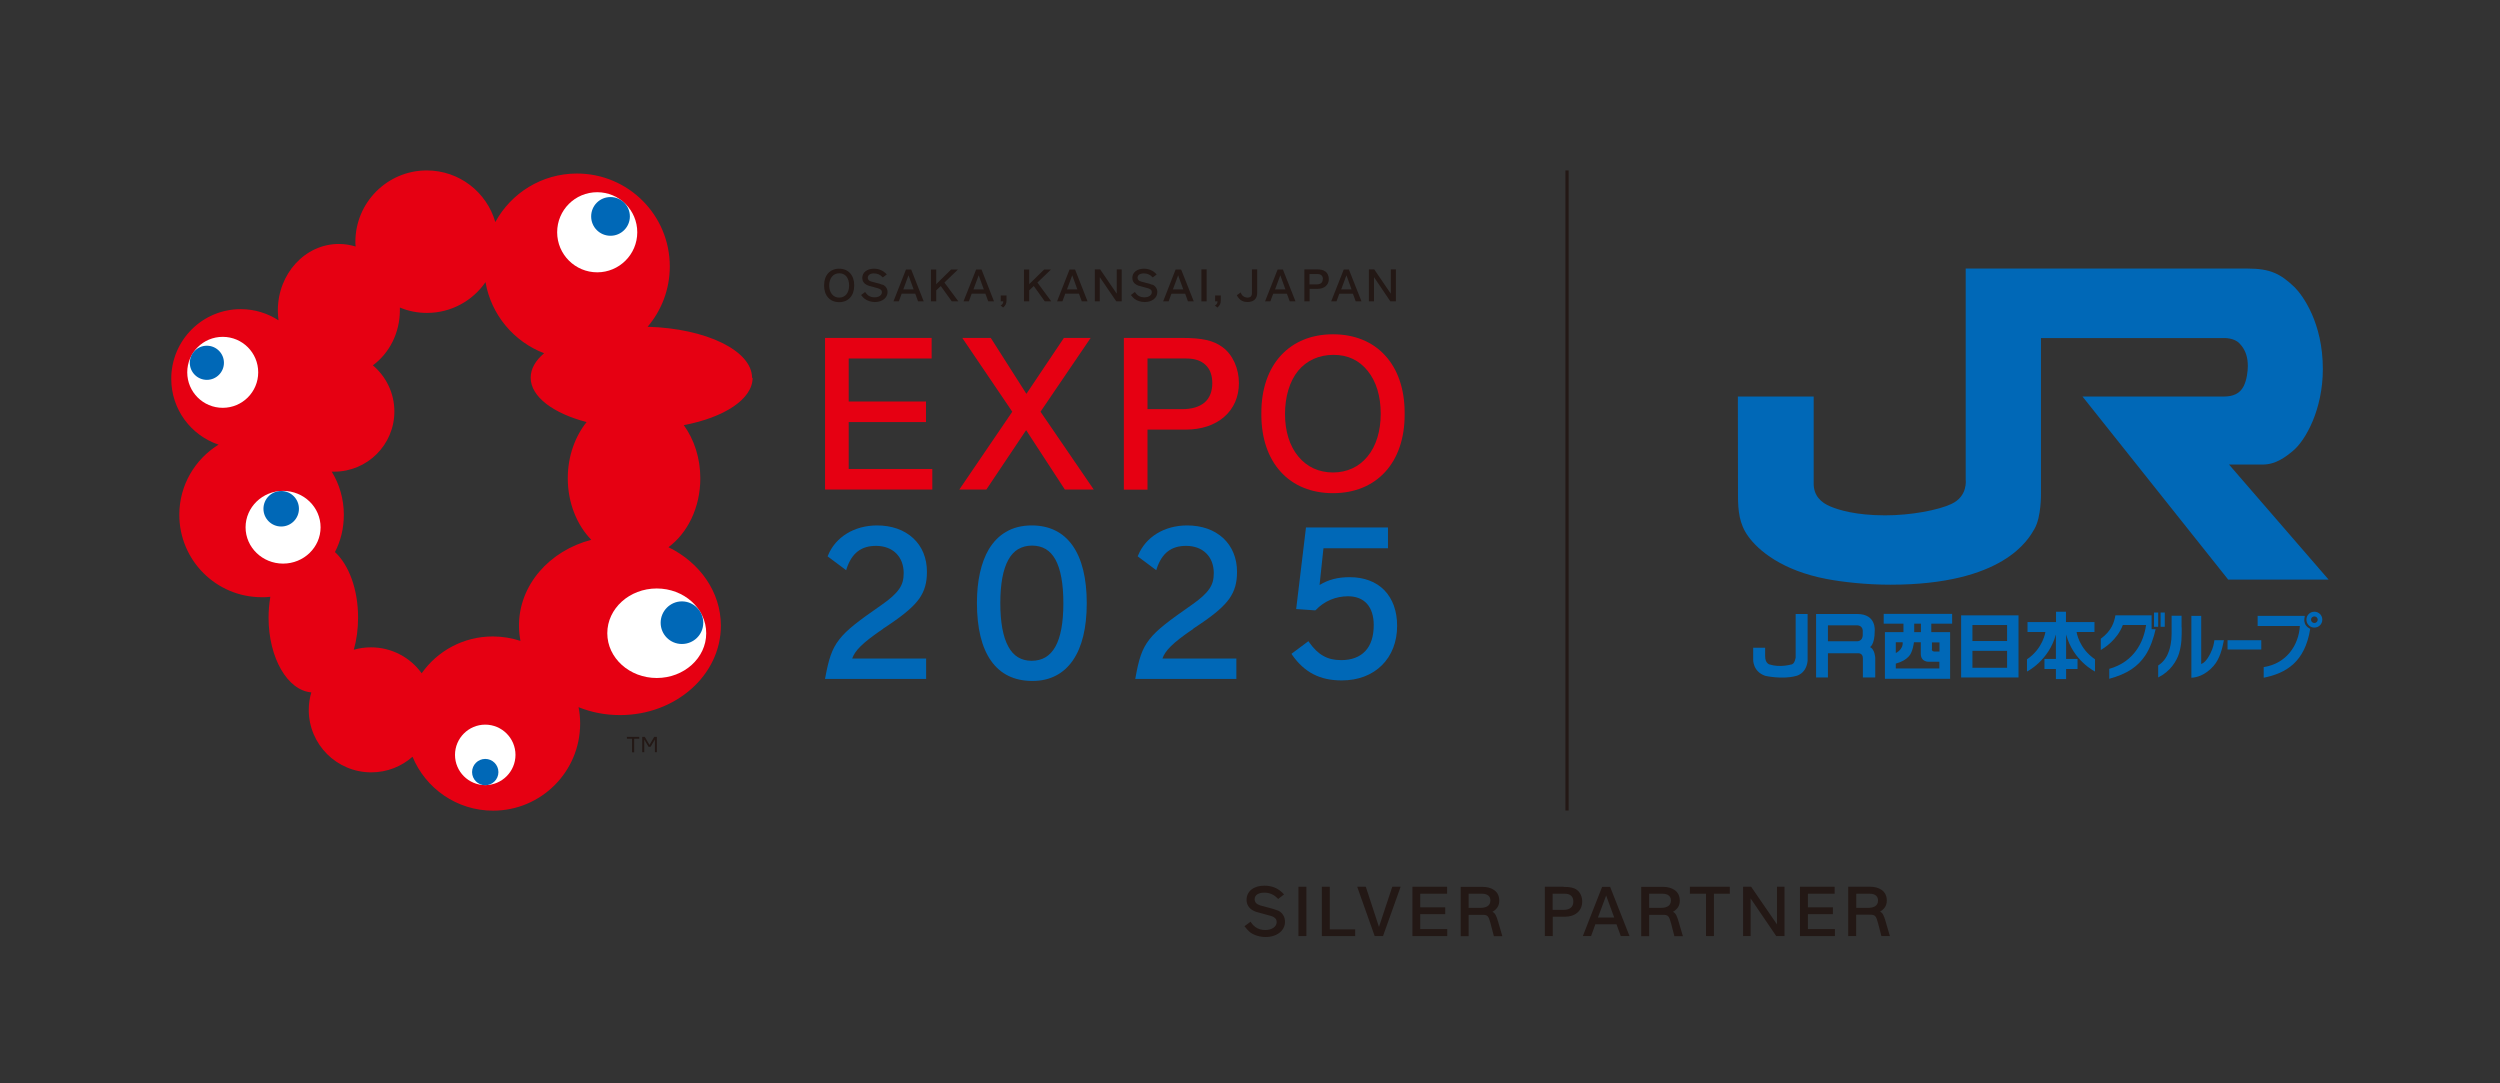<?xml version="1.0" encoding="UTF-8"?><svg id="_レイヤー_2" xmlns="http://www.w3.org/2000/svg" viewBox="0 0 185.99 80.6"><rect x="0" y="0" width="185.99" height="80.6" fill="#333333" stroke="none"/><defs><style>.cls-1{fill:none;}.cls-2{fill:#231815;}.cls-3{fill:#fff;}.cls-4{fill:#0068b7;}.cls-5{fill:#e60012;}</style></defs><g id="_編集モード"><rect class="cls-1" width="185.99" height="80.6"/><path class="cls-2" d="M95.04,67.74c-.19-.09-.4-.15-.87-.27-.44-.11-.48-.13-.6-.19-.15-.08-.23-.22-.23-.38,0-.3.27-.49.71-.49.4,0,.73.14,1.01.44l.03.03.44-.34-.03-.03c-.39-.42-.85-.62-1.44-.62-.79,0-1.32.42-1.32,1.05,0,.35.17.63.49.8.17.09.23.11.66.22.69.18.74.2.85.26.17.09.24.21.24.38,0,.34-.36.59-.85.59-.29,0-.55-.08-.76-.24-.1-.07-.2-.18-.31-.34l-.02-.04-.46.34.03.03c.15.18.26.31.38.41.3.23.74.36,1.17.36.84,0,1.44-.48,1.44-1.13,0-.39-.21-.71-.56-.86Z"/><rect class="cls-2" x="96.6" y="65.97" width=".59" height="3.67"/><polygon class="cls-2" points="98.93 65.97 98.34 65.97 98.34 69.64 100.82 69.64 100.82 69.14 98.93 69.14 98.93 65.97"/><polygon class="cls-2" points="102.59 68.96 101.62 66 101.61 65.97 100.97 65.97 102.26 69.61 102.27 69.64 102.89 69.64 104.18 66.03 104.2 65.97 103.58 65.97 102.59 68.96"/><polygon class="cls-2" points="105.66 68.01 107.52 68.01 107.52 67.5 105.66 67.5 105.66 66.49 107.66 66.49 107.66 65.97 105.08 65.97 105.08 69.64 107.67 69.64 107.67 69.12 105.66 69.12 105.66 68.01"/><path class="cls-2" d="M111.04,67.83c.34-.2.5-.46.5-.83,0-.75-.64-1.02-1.23-1.02h-1.64v3.67h.59v-1.59h1.01c.41,0,.47.07.63.67l.23.89v.03h.64l-.31-1.06c-.14-.47-.22-.65-.42-.75ZM109.26,66.49h1c.39,0,.62.18.62.5,0,.45-.4.55-.73.55h-.89v-1.05Z"/><path class="cls-2" d="M116.33,65.97h-1.4v3.67h.59v-1.44h.91c.77,0,1.28-.45,1.28-1.13,0-.36-.15-.69-.4-.87-.22-.16-.49-.22-.98-.22ZM117.05,67.07c0,.4-.25.62-.72.62h-.82v-1.2h.92c.4,0,.62.21.62.58Z"/><path class="cls-2" d="M119.79,65.98h-.6l-1.41,3.6-.02.06h.61l.32-.88h1.57l.31.85v.03h.66l-1.43-3.63v-.03ZM120.08,68.26h-1.2l.61-1.64.6,1.64Z"/><path class="cls-2" d="M124.47,67.83c.34-.2.5-.46.5-.83,0-.75-.64-1.02-1.23-1.02h-1.64v3.67h.59v-1.59h1.01c.41,0,.47.07.63.67l.23.89v.03h.64l-.31-1.06c-.14-.47-.22-.65-.42-.75ZM122.69,66.49h1c.39,0,.62.18.62.5,0,.45-.4.55-.73.55h-.89v-1.05Z"/><polygon class="cls-2" points="125.72 66.49 126.92 66.49 126.92 69.64 127.51 69.64 127.51 66.49 128.69 66.49 128.69 65.97 125.72 65.97 125.72 66.49"/><polygon class="cls-2" points="132.2 68.77 130.29 65.99 130.28 65.97 129.68 65.97 129.68 69.64 130.24 69.64 130.24 66.84 132.13 69.62 132.14 69.64 132.76 69.64 132.76 65.97 132.2 65.97 132.2 68.77"/><polygon class="cls-2" points="134.5 68.01 136.36 68.01 136.36 67.5 134.5 67.5 134.5 66.49 136.49 66.49 136.49 65.97 133.91 65.97 133.91 69.64 136.51 69.64 136.51 69.12 134.5 69.12 134.5 68.01"/><path class="cls-2" d="M140.29,68.57c-.14-.47-.22-.65-.42-.75.34-.2.5-.46.5-.83,0-.75-.64-1.02-1.23-1.02h-1.64v3.67h.59v-1.59h1.01c.41,0,.47.07.63.67l.23.89v.03h.64l-.31-1.06ZM138.1,66.49h1c.39,0,.62.18.62.5,0,.45-.4.55-.73.55h-.89v-1.05Z"/><polygon class="cls-5" points="63.14 31.4 68.89 31.4 68.89 29.87 63.14 29.87 63.14 26.67 69.31 26.67 69.31 25.14 61.38 25.14 61.38 36.42 69.36 36.42 69.36 34.89 63.14 34.89 63.14 31.4"/><polygon class="cls-5" points="81.14 25.14 79.15 25.14 76.36 29.3 73.71 25.14 71.59 25.14 75.31 30.63 71.37 36.42 73.38 36.42 76.34 32 79.22 36.42 81.37 36.42 77.41 30.63 81.14 25.14"/><path class="cls-5" d="M90.94,25.82c-.66-.49-1.5-.68-3.01-.68h-4.32v11.29h1.76v-4.47h2.85c1.16,0,2.15-.33,2.86-.95.71-.62,1.09-1.49,1.09-2.51,0-.53-.11-1.06-.32-1.53-.22-.48-.53-.88-.91-1.15ZM90.19,28.5c0,.62-.19,1.11-.57,1.44-.39.33-.95.5-1.69.5h-2.56v-3.77h2.88c.63,0,1.11.16,1.44.48.33.31.5.77.5,1.36Z"/><path class="cls-5" d="M103.06,26.46c-.94-1.04-2.29-1.59-3.89-1.59s-2.94.55-3.89,1.59c-.94,1.03-1.44,2.5-1.44,4.25v.14c0,1.75.5,3.22,1.44,4.25.94,1.04,2.29,1.59,3.89,1.59s2.94-.55,3.89-1.59c.94-1.03,1.44-2.5,1.44-4.25v-.14c0-1.75-.5-3.22-1.44-4.25ZM99.17,35.15c-1.05,0-1.94-.41-2.58-1.19-.65-.78-.99-1.88-.99-3.16s.34-2.44.98-3.22c.64-.77,1.55-1.18,2.63-1.18s1.91.41,2.54,1.19c.64.79.97,1.89.97,3.19s-.34,2.4-.98,3.18c-.64.78-1.53,1.19-2.58,1.19Z"/><path class="cls-4" d="M65.7,46.77l.48-.32c1.14-.77,1.81-1.35,2.22-1.93.39-.57.56-1.16.56-1.98,0-1.01-.35-1.88-1.02-2.5-.67-.62-1.6-.95-2.69-.95-1.69,0-3.09.86-3.65,2.23l-.03.07,1.38,1.03.04-.13c.39-1.15,1.08-1.68,2.18-1.68,1.25,0,2.06.8,2.06,2.03,0,.48-.1.84-.34,1.18-.24.35-.64.72-1.3,1.18-1.73,1.2-2.59,1.85-3.15,2.57-.57.73-.79,1.49-1.04,2.82l-.02.12h7.52v-1.52h-5.5c.2-.56.68-1.11,2.3-2.21Z"/><path class="cls-4" d="M76.77,39.09c-.74,0-1.4.16-1.94.49-.51.29-.93.73-1.27,1.29-.57.97-.88,2.34-.88,3.97,0,1.88.35,3.33,1.05,4.32.7,1,1.74,1.5,3.08,1.5.65,0,1.23-.13,1.73-.39.5-.25.93-.64,1.27-1.13.69-.99,1.04-2.43,1.04-4.27,0-3.72-1.45-5.78-4.09-5.78ZM75.76,40.85c.29-.17.63-.26,1.01-.26.79,0,1.36.34,1.75,1.04.39.71.59,1.8.59,3.25s-.2,2.53-.6,3.24c-.4.7-.97,1.04-1.77,1.04-.38,0-.71-.09-1-.26-.29-.17-.53-.44-.72-.79-.4-.72-.6-1.81-.6-3.24s.2-2.51.6-3.23c.19-.35.44-.61.73-.79Z"/><path class="cls-4" d="M88.77,46.77l.48-.32c1.15-.77,1.81-1.35,2.22-1.93.39-.57.56-1.16.56-1.98,0-1.01-.36-1.88-1.02-2.5-.67-.62-1.6-.95-2.69-.95-1.7,0-3.09.86-3.65,2.23l-.03.07,1.38,1.03.04-.13c.39-1.15,1.08-1.68,2.18-1.68,1.25,0,2.06.8,2.06,2.03,0,.48-.1.84-.34,1.18-.24.35-.64.72-1.3,1.18-1.72,1.2-2.59,1.85-3.15,2.57-.57.73-.79,1.49-1.03,2.82l-.02.12h7.52v-1.52h-5.5c.2-.56.68-1.11,2.3-2.21Z"/><path class="cls-4" d="M102.99,43.91c-.62-.64-1.52-.97-2.58-.97-.89,0-1.57.18-2.24.58l.29-2.73h4.8v-1.55h-6.1l-.73,6.07,1.42.1.04-.03c.63-.66,1.48-1.02,2.4-1.02.59,0,1.08.19,1.41.56.33.37.5.92.5,1.58,0,.84-.21,1.5-.63,1.94-.41.44-1.02.67-1.79.67-.53,0-.96-.1-1.34-.32-.38-.21-.71-.54-1.04-1l-.06-.09-1.26.94.05.08c.46.66.98,1.13,1.58,1.44.6.31,1.29.46,2.11.46,1.21,0,2.24-.39,2.98-1.12.74-.73,1.14-1.75,1.14-2.94,0-1.1-.33-2.01-.95-2.65Z"/><path class="cls-2" d="M62.43,19.99c-.68,0-1.12.48-1.12,1.23v.03c0,.75.44,1.23,1.12,1.23s1.12-.48,1.12-1.23v-.03c0-.75-.44-1.23-1.12-1.23ZM62.43,22.14c-.44,0-.74-.36-.74-.9s.29-.91.75-.91.73.36.73.91-.29.9-.73.9Z"/><path class="cls-2" d="M65.66,21.19c-.13-.06-.26-.1-.56-.17-.28-.07-.31-.08-.39-.12-.1-.05-.15-.14-.15-.24,0-.19.18-.32.45-.32.26,0,.47.09.65.28l.02.02.29-.22-.02-.03c-.26-.27-.56-.4-.94-.4-.5,0-.86.28-.86.68,0,.23.11.41.32.52.11.06.15.07.43.14.44.12.48.13.55.17.11.06.16.13.16.24,0,.22-.23.38-.54.38-.19,0-.35-.05-.49-.15-.06-.05-.13-.12-.2-.22l-.02-.03-.3.23.02.02c.09.11.16.2.25.26.2.15.48.24.76.24.54,0,.94-.31.94-.74,0-.25-.14-.46-.37-.56Z"/><path class="cls-2" d="M67.79,20.05h-.39l-.93,2.37h.4l.21-.57h1.01l.21.57h.42l-.93-2.37ZM67.97,21.53h-.77l.39-1.05.38,1.05Z"/><polygon class="cls-2" points="70.26 21.02 71.27 20.05 70.76 20.05 69.65 21.14 69.65 20.05 69.26 20.05 69.26 22.42 69.65 22.42 69.65 21.6 69.99 21.28 70.8 22.41 70.81 22.42 71.3 22.42 70.26 21.02"/><path class="cls-2" d="M73.01,20.05h-.39l-.94,2.37h.4l.21-.57h1.02l.21.57h.43l-.93-2.37ZM73.19,21.53h-.77l.39-1.05.38,1.05Z"/><path class="cls-2" d="M74.45,21.99v.43h.19c0,.13-.06.22-.16.29l-.04.02.19.15.02-.02c.16-.14.23-.28.23-.52v-.36h-.43Z"/><polygon class="cls-2" points="77.18 21.02 78.19 20.05 77.68 20.05 76.57 21.14 76.57 20.05 76.18 20.05 76.18 22.42 76.57 22.42 76.57 21.6 76.91 21.28 77.72 22.41 77.72 22.42 78.21 22.42 77.18 21.02"/><path class="cls-2" d="M79.97,20.05h-.4l-.93,2.37h.4l.21-.57h1.02l.21.57h.43l-.93-2.37ZM80.15,21.53h-.77l.39-1.05.38,1.05Z"/><polygon class="cls-2" points="83.08 20.04 83.08 21.85 81.86 20.06 81.85 20.04 81.45 20.04 81.45 22.42 81.82 22.42 81.82 20.62 83.04 22.41 83.05 22.42 83.45 22.42 83.45 20.04 83.08 20.04"/><path class="cls-2" d="M85.73,21.19c-.13-.06-.26-.1-.56-.17-.28-.07-.31-.08-.39-.12-.1-.05-.15-.14-.15-.24,0-.19.17-.32.46-.32.26,0,.47.09.65.28l.02.02.29-.22-.02-.03c-.26-.27-.56-.4-.93-.4-.51,0-.86.28-.86.68,0,.23.11.41.32.52.11.06.15.07.43.14.45.12.48.13.55.17.11.06.15.13.15.24,0,.22-.23.38-.55.38-.19,0-.35-.05-.49-.15-.07-.05-.13-.12-.2-.22l-.02-.03-.3.23.02.02c.09.11.17.2.25.26.19.15.48.24.76.24.55,0,.94-.31.94-.74,0-.25-.14-.46-.37-.56Z"/><path class="cls-2" d="M87.86,20.07v-.02h-.4l-.91,2.33-.02.04h.41l.21-.57h1.02l.21.57h.43l-.93-2.35ZM88.03,21.53h-.77l.39-1.05.38,1.05Z"/><rect class="cls-2" x="89.38" y="20.04" width=".39" height="2.38"/><path class="cls-2" d="M90.4,21.99v.43h.18c0,.13-.06.22-.16.29l-.04.02.19.15.02-.02c.17-.14.23-.28.23-.52v-.36h-.43Z"/><path class="cls-2" d="M93.14,20.04v1.73c0,.26-.1.37-.33.37-.16,0-.31-.07-.4-.18-.04-.05-.07-.12-.1-.17v-.04s-.29.21-.29.21v.02c.04.06.08.14.12.18.16.21.39.31.68.31.44,0,.71-.25.71-.66v-1.77h-.39Z"/><path class="cls-2" d="M95.45,20.07v-.02h-.4l-.92,2.33-.02.04h.4l.21-.57h1.02l.21.57h.43l-.93-2.35ZM95.63,21.53h-.77l.39-1.05.38,1.05Z"/><path class="cls-2" d="M98.58,20.19c-.14-.11-.32-.15-.63-.15h-.91v2.38h.39v-.93h.59c.5,0,.84-.29.84-.73,0-.23-.1-.45-.26-.57ZM98.41,20.76c0,.33-.25.4-.46.4h-.53v-.77h.6c.25,0,.4.13.4.37Z"/><path class="cls-2" d="M100.37,20.07v-.02h-.4l-.92,2.33-.02.04h.4l.21-.57h1.01l.21.57h.43l-.93-2.35ZM100.55,21.53h-.77l.39-1.05.38,1.05Z"/><polygon class="cls-2" points="103.47 20.04 103.47 21.85 102.25 20.06 102.24 20.04 101.84 20.04 101.84 22.42 102.22 22.42 102.22 20.62 103.43 22.41 103.44 22.42 103.85 22.42 103.85 20.04 103.47 20.04"/><path class="cls-5" d="M55.95,28.11c0-2.03-3.44-3.68-7.77-3.8,1.03-1.21,1.65-2.78,1.65-4.49,0-3.82-3.09-6.91-6.91-6.91-2.62,0-4.9,1.46-6.07,3.61-.64-2.22-2.68-3.84-5.1-3.84-2.93,0-5.31,2.38-5.31,5.31,0,.12,0,.23.02.35-.4-.12-.82-.19-1.25-.19-2.51,0-4.54,2.21-4.54,4.95,0,.25.02.49.05.73-.81-.52-1.77-.83-2.81-.83-2.86,0-5.17,2.32-5.17,5.18,0,2.28,1.47,4.21,3.52,4.9-1.75,1.08-2.92,3.01-2.92,5.22,0,3.38,2.74,6.13,6.13,6.13.22,0,.43,0,.64-.03-.08.49-.13,1.02-.13,1.55,0,2.99,1.41,5.42,3.18,5.56-.12.41-.19.85-.19,1.3,0,2.57,2.08,4.65,4.65,4.65,1.18,0,2.25-.44,3.07-1.16.97,2.35,3.29,4.01,5.99,4.01,3.58,0,6.48-2.9,6.48-6.48,0-.42-.04-.83-.12-1.22.94.38,1.98.59,3.09.59,4.14,0,7.5-2.98,7.5-6.65,0-2.52-1.58-4.71-3.9-5.84,1.42-1.05,2.37-2.95,2.37-5.12,0-1.52-.46-2.9-1.23-3.96,3-.57,5.12-1.93,5.12-3.52ZM31.37,50.09c-.84-1.17-2.22-1.93-3.77-1.93-.45,0-.87.06-1.28.18.21-.73.32-1.54.32-2.4,0-2.1-.69-3.92-1.72-4.87.43-.83.66-1.77.66-2.78,0-1.17-.33-2.27-.9-3.2.06,0,.12,0,.18,0,2.47,0,4.48-2,4.48-4.48,0-1.38-.63-2.61-1.6-3.43,1.21-.89,2.01-2.39,2.01-4.11,0-.06,0-.13,0-.19.62.26,1.3.4,2.01.4,1.81,0,3.41-.91,4.36-2.29.42,2.43,2.11,4.43,4.36,5.29-.64.54-1,1.16-1,1.82,0,1.41,1.67,2.65,4.16,3.3-.86,1.08-1.4,2.55-1.4,4.18,0,1.83.68,3.48,1.75,4.58-3.11.81-5.38,3.36-5.38,6.38,0,.39.04.77.11,1.14-.65-.21-1.34-.33-2.06-.33-2.19,0-4.12,1.08-5.29,2.74Z"/><path class="cls-3" d="M52.54,47.11c0,1.84-1.65,3.33-3.68,3.33s-3.68-1.49-3.68-3.33,1.65-3.33,3.68-3.33,3.68,1.49,3.68,3.33Z"/><path class="cls-4" d="M52.32,46.33c0,.88-.71,1.58-1.59,1.58s-1.58-.71-1.58-1.58.71-1.59,1.58-1.59,1.59.71,1.59,1.59Z"/><path class="cls-3" d="M47.41,17.28c0,1.65-1.34,2.98-2.98,2.98s-2.98-1.33-2.98-2.98,1.33-2.98,2.98-2.98,2.98,1.34,2.98,2.98Z"/><path class="cls-4" d="M46.86,16.1c0,.79-.64,1.44-1.44,1.44s-1.44-.64-1.44-1.44.64-1.44,1.44-1.44,1.44.64,1.44,1.44Z"/><path class="cls-3" d="M19.21,27.7c0,1.46-1.18,2.64-2.64,2.64s-2.64-1.18-2.64-2.64,1.18-2.64,2.64-2.64,2.64,1.18,2.64,2.64Z"/><path class="cls-4" d="M16.66,26.99c0,.7-.57,1.27-1.27,1.27s-1.27-.57-1.27-1.27.57-1.27,1.27-1.27,1.27.57,1.27,1.27Z"/><path class="cls-3" d="M23.85,39.23c0,1.49-1.25,2.7-2.79,2.7s-2.79-1.21-2.79-2.7,1.25-2.71,2.79-2.71,2.79,1.21,2.79,2.71Z"/><path class="cls-4" d="M19.6,37.85c0,.73.59,1.32,1.32,1.32s1.32-.59,1.32-1.32-.59-1.32-1.32-1.32-1.32.59-1.32,1.32Z"/><path class="cls-3" d="M38.35,56.16c0,1.24-1.01,2.25-2.25,2.25s-2.25-1.01-2.25-2.25,1.01-2.25,2.25-2.25,2.25,1.01,2.25,2.25Z"/><path class="cls-4" d="M35.12,57.44c0-.54.44-.98.98-.98s.98.44.98.98-.44.98-.98.98-.98-.44-.98-.98Z"/><path class="cls-2" d="M47.56,54.96h-.38v1.01h-.16v-1.01h-.38v-.14h.92v.14Z"/><path class="cls-2" d="M48.87,54.82v1.14h-.15v-.94l-.32.54h-.15l-.32-.54v.94h-.15v-1.14h.19l.35.6.35-.6h.19Z"/><rect class="cls-2" x="116.46" y="12.68" width=".24" height="47.62"/><path class="cls-4" d="M129.3,29.5h5.63v6.48c0,.9.55,1.42,1.27,1.71.58.24,1.85.65,4.05.65,1.93,0,3.94-.39,4.91-.84,1.26-.57,1.08-1.82,1.08-1.82v-15.7h20.99c1.65,0,2.43.38,3.48,1.39.61.61,2.1,2.65,2.1,6.08,0,3.02-1.28,5.3-2.21,6.08-.6.5-1.31,1.03-2.27,1.03h-2.5l7.41,8.56h-7.47l-10.84-13.62h10.52c.67,0,1.19-.21,1.47-.77.23-.45.31-1.11.31-1.5,0-.62-.15-1.19-.61-1.67-.39-.43-1.13-.41-1.13-.41h-13.65v11.55s.04,1.75-.49,2.66c-.43.74-2.26,4.14-10.72,4.14-1.84,0-3.62-.21-4.76-.43-3.25-.62-5.04-2.09-5.81-3.17-.66-.9-.76-1.91-.76-2.99,0-.16-.01-7.41-.01-7.41Z"/><path class="cls-4" d="M162.31,46.69c0,.69.01,1.22-.2,1.92-.17.56-.64,1.34-1.55,1.79v-.89c.24-.16.6-.45.81-1.1.07-.21.19-.64.19-1.27v-1.33h.74v.87M163.76,49.4c.17-.06.4-.23.67-.76.24-.47.28-.78.31-1.01h.71c-.13.66-.31,1.38-.76,1.9-.64.74-1.33.88-1.66.89v-4.6h.73v3.58Z"/><rect class="cls-4" x="165.72" y="47.63" width="2.51" height=".69"/><path class="cls-4" d="M171.43,46.22c-.01-.1.01-.28.04-.4h-3.51v.75h3.14c-.08,1.39-.96,2.79-2.69,3.06v.79c1.64-.33,3.06-1.14,3.46-3.63-.27-.15-.4-.32-.44-.58"/><path class="cls-4" d="M172.18,45.51c-.33,0-.59.26-.59.59s.26.59.59.59.59-.26.59-.59-.26-.59-.59-.59M172.18,46.35c-.14,0-.25-.11-.25-.25s.11-.24.25-.24.25.11.25.24-.11.25-.25.25"/><path class="cls-4" d="M160.08,45.78h-2.7c-.1.5-.25,1.12-1.09,1.74v.84c.22-.13,1.22-.74,1.64-1.86h1.73c-.18,1.27-.9,2.74-2.74,3.26v.74c1.34-.37,2.11-.89,2.69-1.75.35-.53.62-1.29.76-1.94h-.3v-1.01"/><rect class="cls-4" x="160.25" y="45.57" width=".31" height="1.06"/><rect class="cls-4" x="160.74" y="45.57" width=".31" height="1.06"/><path class="cls-4" d="M134.48,45.68h-.89v3.23s-.06.53-.36.53c0,0-.82.24-1.59-.01,0,0-.32-.07-.32-.61v-.63h-.89v.88s-.04.89.9,1.21c0,0,1.24.28,2.24.02,0,0,.8-.11.91-1.14v-3.49Z"/><path class="cls-4" d="M138.18,45.68c1.44,0,1.29,1.27,1.29,1.27,0,1.02-.35,1.19-.35,1.19.36.16.39.79.39.79v1.47h-.92v-1.43c0-.41-.37-.37-.37-.37h-2.23v1.8h-.88v-4.72h3.07ZM135.99,46.53v1.18h2.13s.46.04.46-.48v-.22s.07-.49-.46-.49h-2.13Z"/><path class="cls-4" d="M145.22,46.4h-1.54v.63h1.4v3.47h-4.85v-3.47h1.38v-.63h-1.47v-.73h5.09v.73ZM142.41,46.4v.63h.5v-.63h-.5ZM141.55,47.78h-.51v.8s.56-.24.51-.8ZM143.72,48.3c0,.17.17.17.17.17h.4v-.68h-.56v.51ZM141.04,49.37v.36h3.24v-.5h-.8s-.58.03-.58-.59v-.86h-.51s-.08.73-.37,1.04c-.23.25-.5.41-.98.55Z"/><path class="cls-4" d="M145.9,50.4v-4.62h4.27v4.62h-4.27ZM149.32,47.69v-1.19h-2.58v1.19h2.58ZM149.32,49.68v-1.26h-2.58v1.26h2.58Z"/><path class="cls-4" d="M153.32,45.51h.38v.77h2.12v.74h-1.33s.16,1.21,1.37,2.03v.91s-1.63-.8-2.15-2.76v1.82h.85v.75h-.85v.75h-.76v-.75h-.85v-.75h.85v-1.82c-.53,1.96-2.15,2.76-2.15,2.76v-.91c1.2-.81,1.37-2.03,1.37-2.03h-1.33v-.74h2.12v-.77h.38Z"/></g></svg>